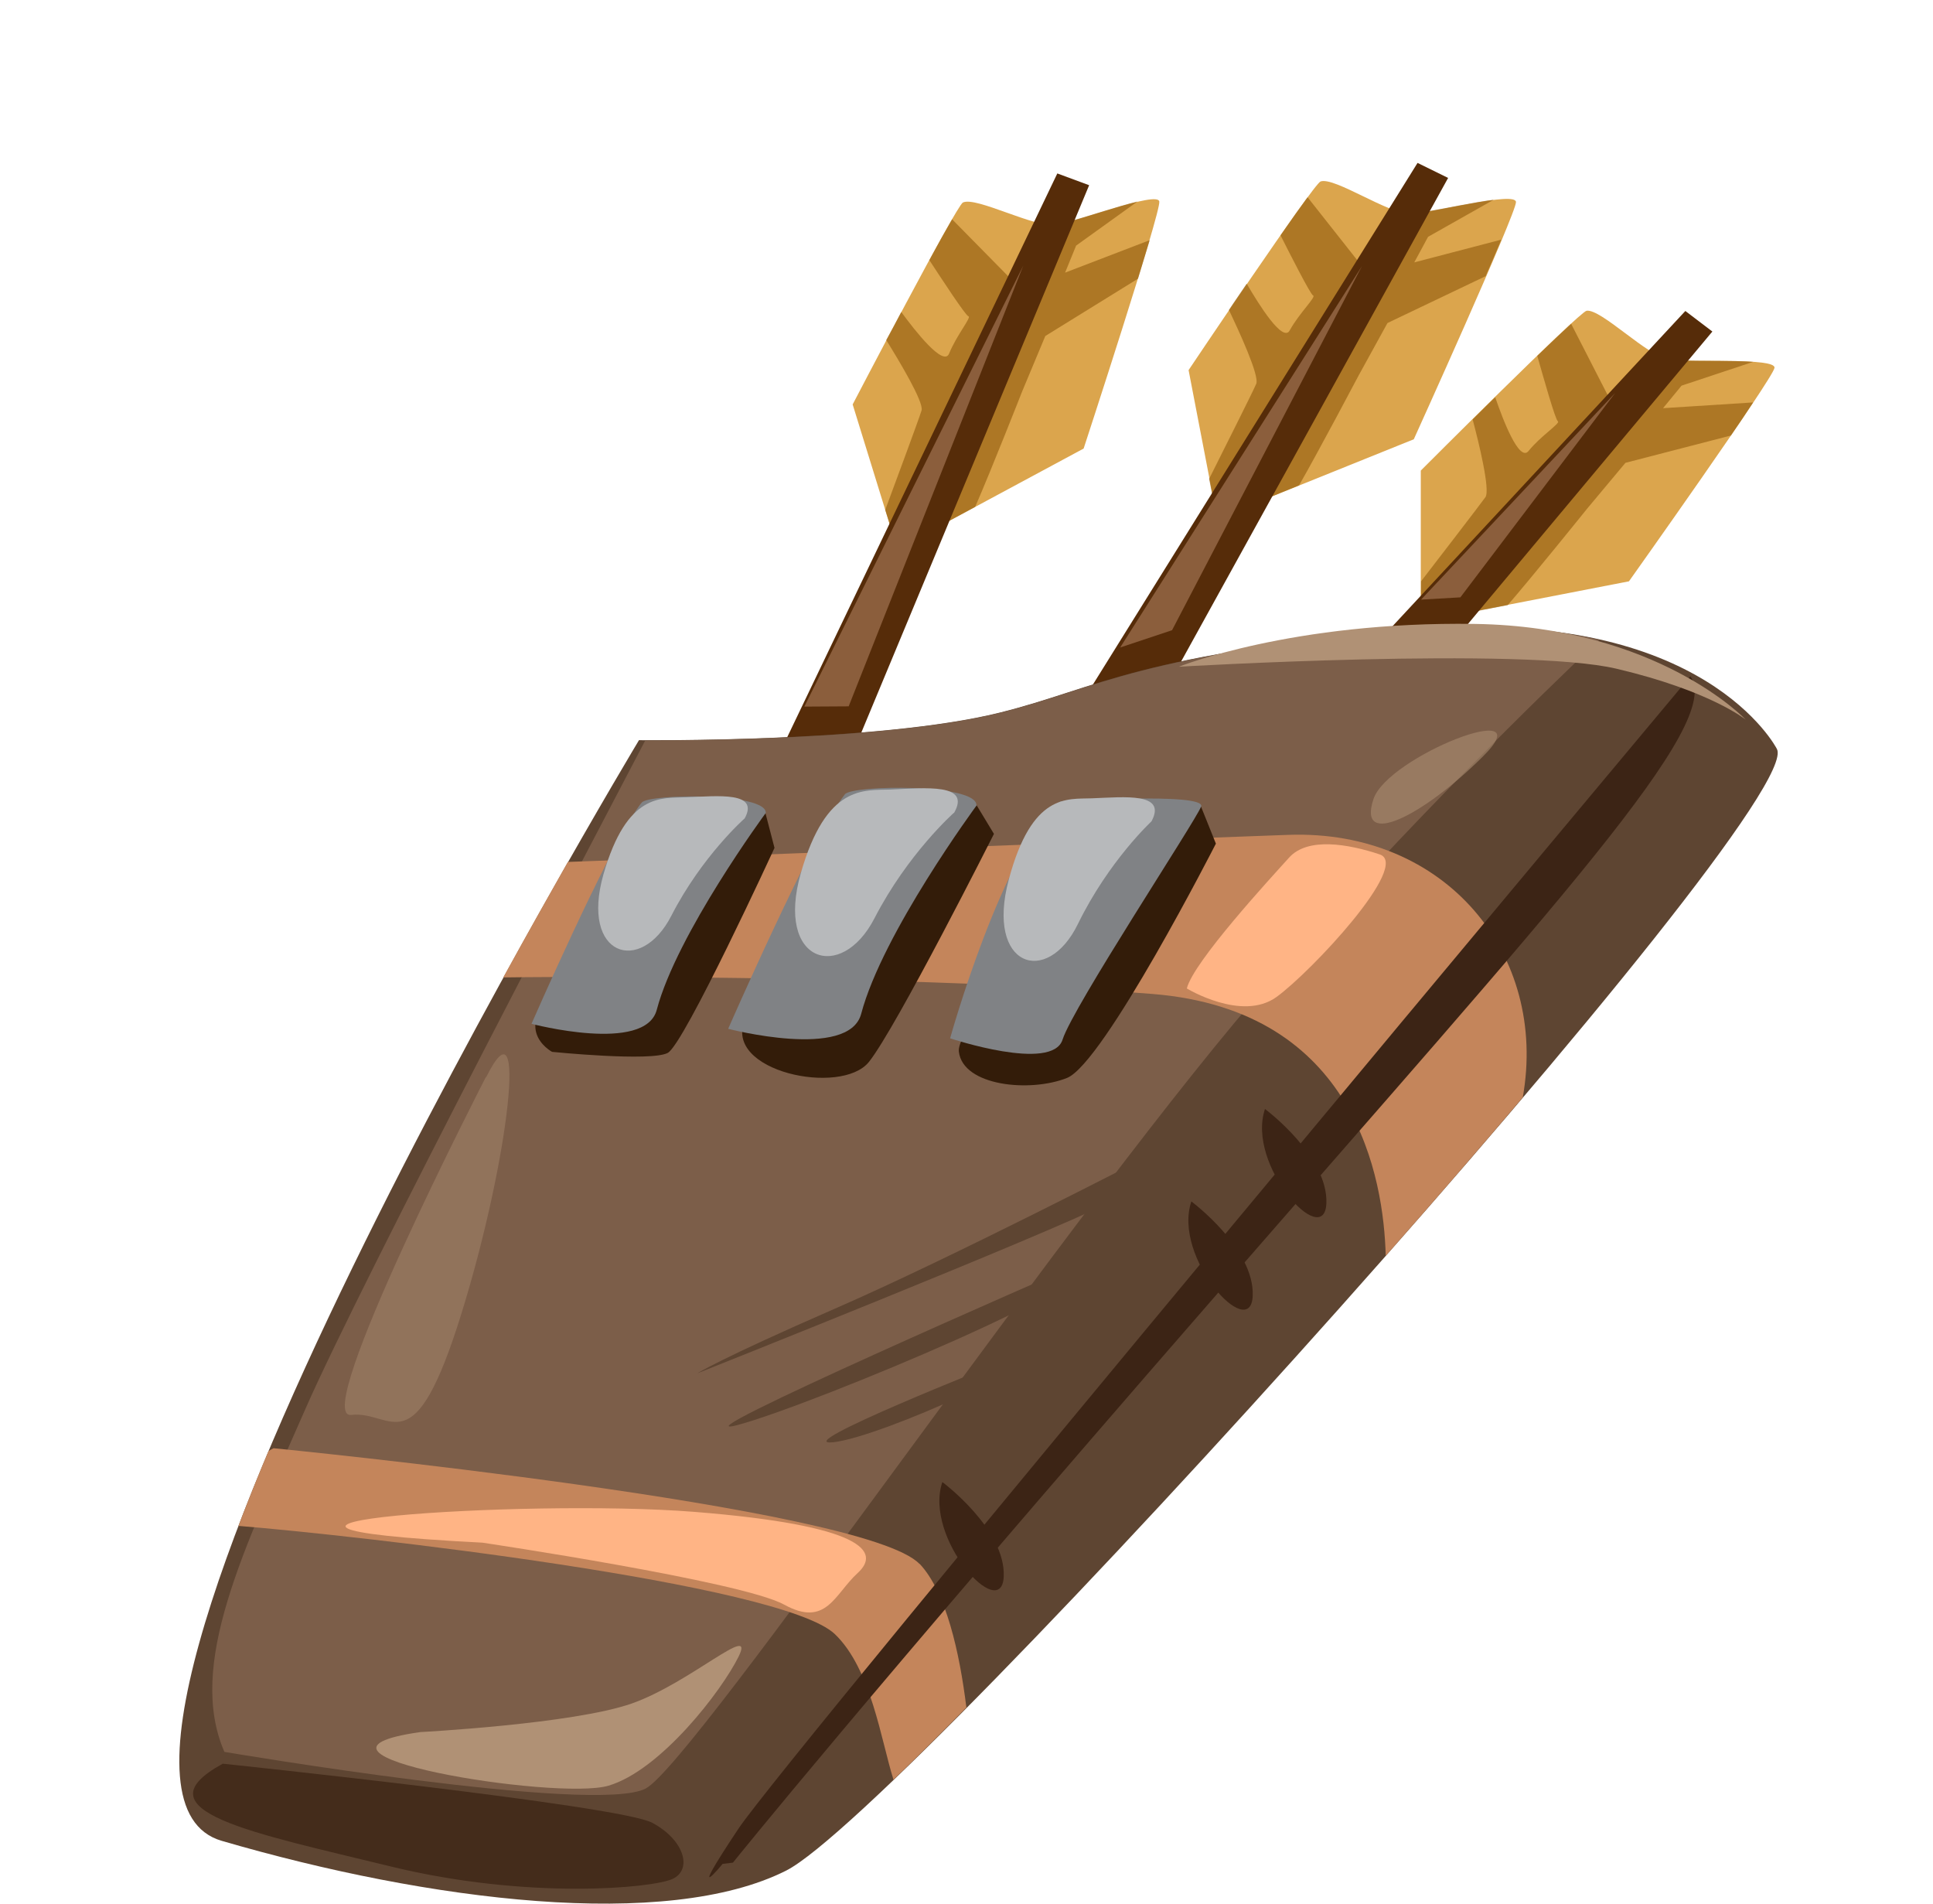 <svg width="65" height="64" viewBox="0 0 65 64" fill="none" xmlns="http://www.w3.org/2000/svg">
<path d="M30.172 18.449L28.672 13.597C28.672 13.597 32.16 6.909 32.379 6.808C32.825 6.597 34.788 7.667 35.512 7.558C36.237 7.448 38.924 6.412 38.983 6.774C39.041 7.136 36.439 15.08 36.439 15.08L30.163 18.457L30.172 18.449Z" fill="#DBA54D"/>
<path opacity="0.69" d="M38.646 8.08L35.815 9.166L36.186 8.257L38.25 6.774C37.593 6.934 36.641 7.254 36.009 7.431C35.866 7.692 35.773 8.029 35.773 8.029L34.089 9.478L32.016 7.372C31.814 7.718 31.545 8.198 31.25 8.745C31.637 9.335 32.471 10.615 32.564 10.632C32.682 10.657 32.168 11.264 31.915 11.887C31.73 12.342 30.787 11.146 30.306 10.489C30.138 10.809 29.97 11.129 29.801 11.432C30.214 12.098 31.073 13.521 30.989 13.799C30.896 14.102 30.054 16.368 29.767 17.143L30.054 18.061C30.096 18.104 30.146 18.146 30.189 18.179C30.29 18.238 30.441 18.238 30.601 18.221L32.791 17.042C33.322 15.829 34.375 13.151 34.375 13.151L35.15 11.297L38.267 9.369C38.41 8.905 38.544 8.467 38.654 8.097L38.646 8.08Z" fill="#996314"/>
<path d="M19.71 38.892L35.554 5.831L36.624 6.227L22.397 40.4C22.397 40.4 18.235 41.975 19.71 38.892Z" fill="#562C09"/>
<path d="M40.928 17.43L39.968 12.443C39.968 12.443 44.171 6.176 44.407 6.1C44.879 5.94 46.707 7.212 47.44 7.187C48.172 7.162 50.961 6.42 50.977 6.791C50.994 7.153 47.541 14.768 47.541 14.768L40.937 17.43H40.928Z" fill="#DBA54D"/>
<path opacity="0.69" d="M50.489 8.055L47.557 8.821L48.021 7.962L50.228 6.715C49.554 6.799 48.577 7.01 47.928 7.12C47.76 7.364 47.625 7.692 47.625 7.692L45.797 8.947L43.969 6.631C43.733 6.951 43.413 7.398 43.059 7.911C43.379 8.543 44.07 9.908 44.154 9.933C44.272 9.975 43.691 10.523 43.371 11.104C43.144 11.542 42.335 10.245 41.922 9.537C41.72 9.84 41.51 10.135 41.324 10.421C41.661 11.129 42.36 12.637 42.242 12.906C42.116 13.201 41.029 15.358 40.659 16.099L40.844 17.042C40.878 17.093 40.92 17.143 40.97 17.169C41.071 17.236 41.215 17.253 41.375 17.253L43.683 16.318C44.34 15.172 45.688 12.62 45.688 12.62L46.656 10.86L49.958 9.284C50.152 8.838 50.329 8.425 50.48 8.063L50.489 8.055Z" fill="#996314"/>
<path d="M28.293 36.601L47.667 5.477L48.695 5.982L30.795 38.395C30.795 38.395 26.491 39.507 28.293 36.601Z" fill="#562C09"/>
<path d="M47.776 20.9V15.821C47.776 15.821 53.108 10.48 53.353 10.447C53.841 10.379 55.4 11.98 56.124 12.089C56.84 12.199 59.721 12.014 59.67 12.367C59.62 12.729 54.776 19.544 54.776 19.544L47.785 20.9H47.776Z" fill="#DBA54D"/>
<path opacity="0.69" d="M58.946 13.53L55.922 13.723L56.545 12.965L58.954 12.165C58.28 12.115 57.278 12.14 56.621 12.123C56.41 12.325 56.217 12.628 56.217 12.628L54.178 13.513L52.831 10.885C52.536 11.154 52.14 11.533 51.693 11.963C51.887 12.645 52.3 14.111 52.384 14.162C52.494 14.22 51.811 14.65 51.398 15.164C51.087 15.543 50.539 14.119 50.278 13.353C50.017 13.605 49.764 13.867 49.52 14.102C49.722 14.861 50.118 16.47 49.95 16.714C49.764 16.975 48.29 18.887 47.785 19.544V20.504C47.81 20.563 47.844 20.614 47.878 20.656C47.962 20.74 48.105 20.791 48.257 20.816L50.699 20.344C51.567 19.342 53.37 17.101 53.37 17.101L54.658 15.56L58.205 14.642C58.483 14.237 58.735 13.867 58.946 13.538V13.53Z" fill="#996314"/>
<path d="M31.713 37.318L56.672 10.455L57.581 11.146L33.836 39.55C33.836 39.55 29.397 39.819 31.721 37.318H31.713Z" fill="#562C09"/>
<path d="M59.746 25.171C59.746 25.171 57.32 20.412 47.819 21.17C38.317 21.928 36.919 23.141 33.617 23.958C29.523 24.977 21.487 24.884 21.487 24.884C21.487 24.884 0.462 59.85 7.454 61.888C14.445 63.927 22.414 64.912 26.432 62.891C30.45 60.869 60.909 27.083 59.746 25.171Z" fill="#5E4532"/>
<path d="M47.819 21.178C38.317 21.936 36.919 23.149 33.617 23.966C29.894 24.893 22.927 24.893 21.698 24.893C20.527 27.125 12.179 43.011 10.259 47.392C8.195 52.109 6.274 55.975 7.546 58.898C7.546 58.898 20.047 61.021 21.715 60.128C23.382 59.235 36.329 40.198 42.807 32.87C47.524 27.538 51.794 23.385 53.782 21.507C52.199 21.153 50.245 20.984 47.819 21.178Z" fill="#7C5E49"/>
<path d="M43.312 28.068C36.7 28.304 20.384 28.936 19.095 28.978C18.455 30.107 17.713 31.421 16.922 32.861C20.493 32.811 31.595 32.844 38.755 33.417C45.595 33.965 46.53 39.625 46.597 42.22C48.206 40.4 49.756 38.606 51.205 36.896C52.064 32.086 48.61 27.875 43.312 28.068Z" fill="#C4855B"/>
<path d="M30.921 52.581C29.093 50.635 9.197 48.689 9.197 48.689C9.197 48.689 9.138 48.723 9.029 48.782C8.667 49.641 8.33 50.483 8.018 51.3C11.893 51.612 26.28 53.229 28.074 54.939C29.296 56.11 29.624 58.502 30.045 59.833C30.787 59.126 31.612 58.3 32.496 57.407C32.269 55.562 31.814 53.516 30.921 52.572V52.581Z" fill="#C4855B"/>
<path d="M56.84 22.736C56.84 22.736 26.406 59.1 24.823 61.492C23.003 64.23 24.3 62.663 24.3 62.663L24.646 62.621C24.646 62.621 28.958 57.247 40.709 43.753C52.451 30.259 57.985 24.312 56.84 22.736Z" fill="#3C2415"/>
<path d="M40.061 40.392C40.061 40.392 42.192 41.975 42.124 43.568C42.057 45.16 39.42 42.287 40.061 40.392Z" fill="#3C2415"/>
<path d="M42.537 37.284C42.537 37.284 44.668 38.867 44.601 40.459C44.533 42.051 41.897 39.179 42.537 37.284Z" fill="#3C2415"/>
<path d="M31.688 49.826C31.688 49.826 33.819 51.41 33.752 53.002C33.684 54.594 31.048 51.721 31.688 49.826Z" fill="#3C2415"/>
<path d="M39.631 22.416C39.631 22.416 51.213 21.734 54.364 22.484C57.514 23.225 58.702 24.194 58.702 24.194C58.702 24.194 55.745 21.069 49.596 20.976C43.447 20.883 39.639 22.416 39.639 22.416H39.631Z" fill="#B09175"/>
<path d="M25.741 27.344L26.044 28.506C26.044 28.506 23.012 35.093 22.456 35.397C21.9 35.7 18.564 35.363 18.564 35.363C18.564 35.363 16.93 34.487 19.23 32.929C21.529 31.37 25.732 27.344 25.732 27.344H25.741Z" fill="#331C09"/>
<path d="M32.842 27.075L33.423 28.035C33.423 28.035 30.146 34.538 29.22 35.7C28.293 36.862 24.3 36.02 25.05 34.285C25.8 32.55 32.842 27.075 32.842 27.075Z" fill="#331C09"/>
<path d="M38.67 27.555L40.389 27.125L40.886 28.363C40.886 28.363 37.121 35.742 35.882 36.239C34.644 36.736 32.378 36.517 32.243 35.355C32.109 34.192 38.67 27.555 38.67 27.555Z" fill="#331C09"/>
<path d="M35.655 26.948C35.655 26.948 40.574 26.628 40.389 27.117C40.204 27.605 36.076 33.855 35.731 34.95C35.386 36.054 31.949 34.908 31.949 34.908C31.949 34.908 33.709 28.574 35.647 26.948H35.655Z" fill="#808285"/>
<path d="M32.842 27.075C32.842 27.075 29.675 31.37 28.959 34.083C28.546 35.65 24.486 34.588 24.486 34.588C24.486 34.588 27.358 28.026 28.411 26.704C28.664 26.384 32.892 26.342 32.833 27.083L32.842 27.075Z" fill="#808285"/>
<path d="M25.741 27.344C25.741 27.344 22.759 31.396 22.085 33.948C21.698 35.43 17.873 34.42 17.873 34.42C17.873 34.42 20.367 28.709 21.453 27.15C21.495 27.083 21.538 27.032 21.58 26.982C21.824 26.678 25.808 26.645 25.749 27.335L25.741 27.344Z" fill="#808285"/>
<path d="M25.033 27.521C25.033 27.521 23.601 28.785 22.574 30.789C21.546 32.794 19.508 32.154 20.291 29.399C21.083 26.637 22.245 26.839 23.062 26.805C24.157 26.763 25.555 26.603 25.033 27.529V27.521Z" fill="#B7B9BB"/>
<path d="M32.075 27.327C32.075 27.327 30.525 28.7 29.405 30.873C28.285 33.047 26.069 32.364 26.928 29.357C27.788 26.358 29.059 26.578 29.944 26.544C31.132 26.493 32.656 26.325 32.083 27.327H32.075Z" fill="#B7B9BB"/>
<path d="M38.721 27.613C38.721 27.613 37.281 28.944 36.245 31.067C35.209 33.19 33.137 32.508 33.92 29.576C34.703 26.645 35.891 26.872 36.717 26.839C37.828 26.797 39.244 26.636 38.721 27.613Z" fill="#B7B9BB"/>
<path d="M16.223 51.864C16.223 51.864 24.941 53.162 26.364 53.945C27.788 54.728 28.058 53.6 28.841 52.884C29.624 52.168 29.051 51.283 23.34 50.828C17.629 50.374 4.758 51.275 16.223 51.864Z" fill="#FFB485"/>
<path d="M39.909 33.232C39.909 33.232 41.762 34.361 42.925 33.518C44.087 32.676 47.456 29.079 46.395 28.725C45.334 28.372 43.969 28.136 43.346 28.835C42.714 29.534 40.128 32.339 39.909 33.232Z" fill="#FFB485"/>
<path d="M7.479 59.294C7.479 59.294 20.847 60.692 21.933 61.282C23.02 61.863 23.29 62.857 22.616 63.169C21.942 63.48 17.747 63.876 13.131 62.748C8.515 61.619 4.59 60.886 7.479 59.302V59.294Z" fill="#442C1B"/>
<path d="M38.578 38.884C38.578 38.884 31.966 42.304 28.074 43.997C24.174 45.699 23.45 46.17 23.45 46.17C23.45 46.17 35.335 41.445 37.264 40.443C39.193 39.44 38.578 38.876 38.578 38.876V38.884Z" fill="#5E4532"/>
<path d="M35.933 42.641C35.933 42.641 22.296 48.579 24.814 47.906C27.333 47.232 38.14 42.708 35.933 42.641Z" fill="#5E4532"/>
<path d="M33.625 45.808C33.625 45.808 26.398 48.664 28.032 48.487C29.666 48.301 35.865 45.48 33.625 45.808Z" fill="#5E4532"/>
<path d="M14.116 58.233C14.116 58.233 19.271 57.963 21.243 57.272C23.205 56.581 25.412 54.518 24.839 55.689C24.267 56.851 22.211 59.521 20.459 60.035C18.707 60.549 9.02 58.965 14.125 58.233H14.116Z" fill="#B09175"/>
<path opacity="0.56" d="M46.185 26.864C46.665 25.424 51.921 23.385 49.874 25.424C47.827 27.462 45.629 28.54 46.185 26.864Z" fill="#B09175"/>
<path d="M27.047 23.756L28.538 23.747L34.409 8.93L27.047 23.756Z" fill="#8B5E3C"/>
<path d="M37.668 21.768L39.412 21.187L45.797 8.947L37.668 21.768Z" fill="#8B5E3C"/>
<path d="M47.785 20.159L49.107 20.083L54.313 13.21L47.785 20.159Z" fill="#8B5E3C"/>
<path opacity="0.41" d="M16.34 36.206C16.34 36.206 10.41 47.72 11.809 47.569C13.207 47.409 13.898 49.38 15.515 44.166C17.132 38.952 17.756 33.375 16.349 36.214L16.34 36.206Z" fill="#B09175"/>
</svg>
